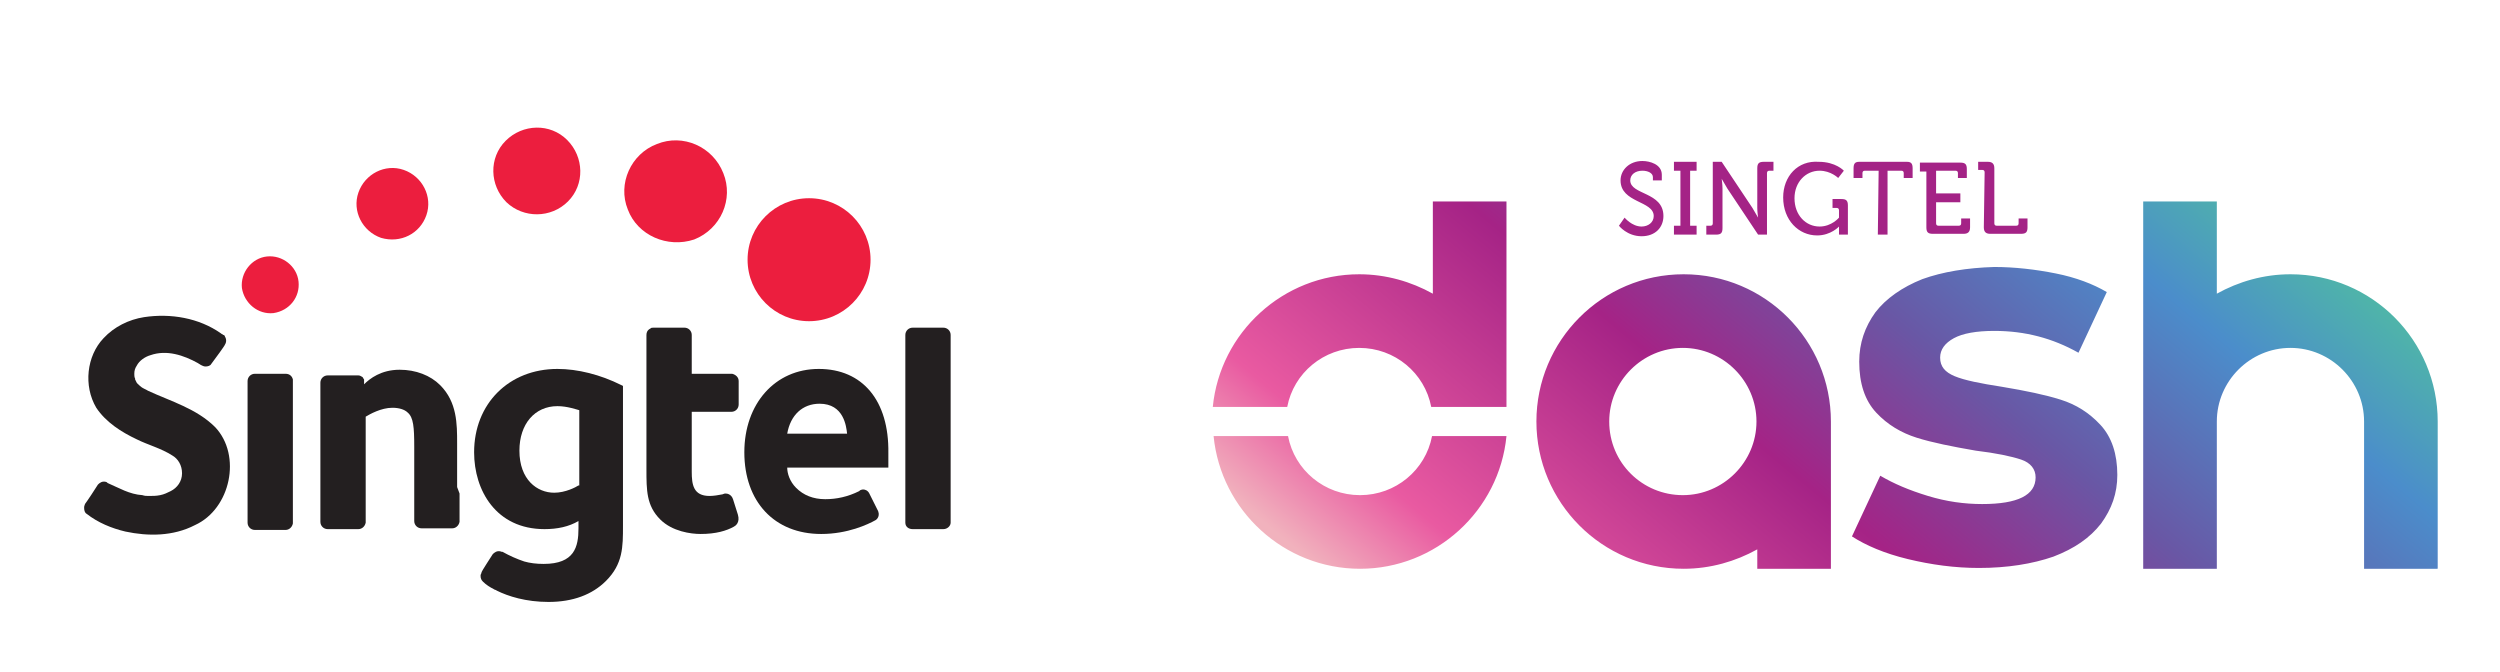 <?xml version="1.0" encoding="utf-8"?>
<!-- Generator: Adobe Illustrator 24.3.0, SVG Export Plug-In . SVG Version: 6.00 Build 0)  -->
<svg version="1.1" id="Layer_1" xmlns="http://www.w3.org/2000/svg" xmlns:xlink="http://www.w3.org/1999/xlink" x="0px" y="0px"
	 viewBox="0 0 309 83" style="enable-background:new 0 0 309 83;" xml:space="preserve">
<style type="text/css">
	.st0{display:none;}
	.st1{fill:#EC1E3E;}
	.st2{fill:#231F20;}
	.st3{fill:#A42386;}
	.st4{clip-path:url(#SVGID_2_);fill:url(#SVGID_3_);}
</style>
<g id="Other_parts_of_Japan" class="st0">
</g>
<g id="Tokyo_x2C__Haneda__x2B__Yokohama">
</g>
<g id="Layer_4">
</g>
<g id="Layer_2_1_">
	<g>
		<g>
			<path class="st1" d="M33.8,38.7c-1.9,0.2-3.6-1.2-3.9-3.1c-0.2-1.9,1.2-3.7,3.1-3.9c1.9-0.2,3.7,1.2,3.9,3.1
				C37.1,36.7,35.8,38.4,33.8,38.7"/>
			<path class="st1" d="M47.1,29.4c-2.3-0.8-3.6-3.3-2.8-5.6c0.8-2.3,3.3-3.6,5.6-2.8c2.3,0.8,3.6,3.3,2.8,5.6S49.5,30.1,47.1,29.4"
				/>
			<path class="st1" d="M62.6,25c-2.1-2.1-2.2-5.5-0.1-7.6c2.1-2.1,5.5-2.2,7.6-0.1c2.1,2.1,2.2,5.5,0.1,7.6
				C68.1,27,64.7,27,62.6,25"/>
			<path class="st1" d="M77.6,25.9c-1.3-3.2,0.4-6.9,3.6-8.1c3.2-1.3,6.9,0.3,8.2,3.6c1.3,3.2-0.3,6.9-3.6,8.2
				C82.5,30.7,78.8,29.1,77.6,25.9"/>
			<path class="st1" d="M92.4,32.1c0-4.2,3.4-7.6,7.6-7.6s7.6,3.4,7.6,7.6c0,4.2-3.4,7.6-7.6,7.6C95.8,39.7,92.4,36.3,92.4,32.1"/>
			<path class="st2" d="M117.5,41.4C117.5,41.4,117.5,41.4,117.5,41.4c0-0.5-0.4-0.9-0.9-0.9h-3.8c-0.5,0-0.9,0.4-0.9,0.9v0
				c0,0,0,23.2,0,23.2c0,0.5,0.4,0.8,0.9,0.8h3.8c0.5,0,0.9-0.4,0.9-0.8C117.5,64.6,117.5,41.4,117.5,41.4"/>
			<path class="st2" d="M101.2,45.6c-5.4,0-9.2,4.3-9.2,10.3C92,62,95.7,66,101.5,66c3.3,0,5.8-1.2,6.7-1.7c0.2-0.1,0.7-0.6,0.2-1.4
				l-0.9-1.8c-0.2-0.5-0.6-0.6-0.8-0.6c-0.1,0-0.2,0-0.4,0.1l-0.1,0.1c-1.4,0.7-2.8,1-4.2,1c-1.5,0-2.7-0.5-3.6-1.4
				c-0.8-0.8-1.1-1.8-1.1-2.5h12.5v-1.8C109.9,49.5,106.6,45.6,101.2,45.6 M97.3,53.6c0.4-2.3,1.9-3.7,4-3.7c3,0,3.3,2.8,3.4,3.7
				H97.3z"/>
			<path class="st2" d="M90.6,61.7c-0.2-0.6-0.7-0.7-0.9-0.7c-0.1,0-0.2,0-0.4,0.1c-0.5,0.1-1.1,0.2-1.6,0.2c-2,0-2.2-1.4-2.2-3
				v-7.4h4.9c0.5,0,0.9-0.4,0.9-0.9v-2.9c0-0.5-0.4-0.8-0.8-0.9c0,0,0,0-0.1,0h0l0,0h-4.9v-4.8c0-0.5-0.4-0.9-0.9-0.9h-3.8
				c-0.2,0-0.3,0-0.4,0.1c-0.4,0.2-0.5,0.5-0.5,0.8v0v0.8V58c0,2.6,0,4.5,1.7,6.2c1.5,1.5,3.8,1.8,5,1.8c1.9,0,3.2-0.4,4.1-0.9
				c0.2-0.1,0.8-0.5,0.5-1.5L90.6,61.7z"/>
			<path class="st2" d="M18.3,48.3c-0.3-0.2-0.7-0.3-1-0.6c-0.2-0.2-0.4-0.3-0.5-0.6c0,0-0.1-0.2-0.1-0.2c0,0,0-0.1,0-0.1
				c-0.1-0.2-0.1-0.4-0.1-0.6c0-0.4,0.1-0.7,0.3-1c0.3-0.6,1-1.1,1.7-1.3c2-0.7,4.1,0,5.9,1c0.1,0.1,0.2,0.1,0.3,0.2
				c0.2,0.1,0.4,0.2,0.6,0.2c0.3,0,0.6-0.1,0.7-0.3v0c0.6-0.8,1.7-2.3,1.7-2.4c0.2-0.3,0.2-0.7,0-1c0-0.1-0.1-0.2-0.2-0.2
				c-0.1-0.1-0.2-0.1-0.3-0.2c-2.7-1.9-6.2-2.5-9.5-2c-1.9,0.3-3.7,1.2-5,2.6c-2.1,2.2-2.5,5.9-0.9,8.6c1.2,1.8,3.1,3,5,3.9
				c1.4,0.7,3,1.1,4.4,2c0.7,0.4,1.2,1.2,1.2,2.2c0,1-0.6,1.8-1.4,2.2c-0.4,0.2-0.8,0.4-1.3,0.5c-0.5,0.1-0.9,0.1-1.4,0.1
				c-0.3,0-0.5,0-0.8-0.1c-1.6-0.1-2.9-0.9-4.3-1.5l-0.1-0.1c-0.2-0.1-0.5-0.1-0.7,0c-0.2,0.1-0.3,0.2-0.4,0.3
				c-0.1,0.2-1.5,2.3-1.6,2.4c0,0.1-0.1,0.2-0.1,0.4c0,0.1,0,0.1,0,0.1c0,0.3,0.1,0.6,0.3,0.7c1.4,1.1,3.1,1.8,4.8,2.2
				c2.8,0.6,5.9,0.6,8.6-0.8c4.4-2,5.8-8.6,2.5-12.1C24.3,50.5,21.1,49.6,18.3,48.3"/>
			<path class="st2" d="M68.9,45.6c-6,0-10.3,4.3-10.3,10.3c0,4.7,2.7,9.5,8.7,9.5c1.6,0,3-0.3,4.2-1v0.9c0,2.3-0.5,4.4-4.3,4.4
				c-0.9,0-1.7-0.1-2.4-0.3c-0.9-0.3-1.8-0.7-2.7-1.2l-0.1,0c-0.2-0.1-0.5-0.1-0.7,0c-0.2,0.1-0.3,0.2-0.4,0.3
				c-0.1,0.2-1.4,2.1-1.4,2.3c0,0.1-0.1,0.2-0.1,0.3c0,0,0,0.1,0,0.1c0,0.3,0.1,0.5,0.3,0.7c0.4,0.4,0.9,0.7,1.3,0.9
				c0.1,0.1,0.3,0.1,0.4,0.2c1.4,0.7,3.6,1.4,6.4,1.4c3,0,5.4-0.9,7.1-2.6C77,69.7,77,67.6,77,65V47.8v-0.1l-0.2-0.1
				C74.2,46.3,71.4,45.6,68.9,45.6 M71.5,60c-0.3,0.2-1.6,0.9-3,0.9c-2.1,0-4.3-1.6-4.3-5.2c0-3.3,1.9-5.5,4.7-5.5
				c1.2,0,2.3,0.4,2.7,0.5V60z"/>
			<path class="st2" d="M36.2,47c0,0,0-0.1,0-0.1c-0.1-0.4-0.4-0.7-0.9-0.7h-3.8c-0.5,0-0.9,0.4-0.9,0.9v17.5c0,0.5,0.4,0.9,0.9,0.9
				h3.8c0.4,0,0.8-0.3,0.9-0.8c0-0.1,0-0.1,0-0.1V47z"/>
			<path class="st2" d="M56.5,60.2v-2.7v-2.7c0-2.4,0-5.1-2.1-7.2c-1.2-1.2-3-1.9-5-1.9c-2.3,0-3.7,1.1-4.4,1.8v0v-0.3v0v0
				c0,0,0-0.1,0-0.1c0,0,0,0,0-0.1s0,0,0,0v0l0,0v0c0,0,0,0,0-0.1c0,0,0,0,0,0c-0.1-0.1-0.1-0.2-0.2-0.3c0,0,0,0,0,0c0,0,0,0,0,0
				l0,0l0,0c-0.2-0.1-0.3-0.2-0.5-0.2h-3.8c-0.5,0-0.9,0.4-0.9,0.9l0,0v0.8l0,0V61v3.5c0,0.5,0.4,0.9,0.9,0.9h3.8
				c0.4,0,0.8-0.3,0.9-0.8c0-0.1,0-0.1,0-0.1V61l0,0v-9.5c0.5-0.3,1.9-1.1,3.3-1.1c0.8,0,1.5,0.2,1.9,0.6c0.7,0.6,0.8,1.8,0.8,4.2
				v0.4v8.8c0,0.5,0.4,0.9,0.9,0.9h3.8c0.4,0,0.8-0.3,0.9-0.8c0-0.1,0-0.1,0-0.1V61v0v0L56.5,60.2L56.5,60.2z"/>
		</g>
		<g>
			<path class="st3" d="M200.8,26.9c0,0,0.9,1.1,2.1,1.1c0.8,0,1.5-0.5,1.5-1.3c0-1.9-4.1-1.6-4.1-4.4c0-1.3,1.1-2.4,2.7-2.4
				c0.9,0,2.4,0.4,2.4,1.7v0.7h-1.1v-0.4c0-0.5-0.6-0.8-1.3-0.8c-0.9,0-1.5,0.5-1.5,1.2c0,1.8,4.1,1.4,4.1,4.4c0,1.4-1,2.5-2.7,2.5
				c-1.8,0-2.8-1.3-2.8-1.3L200.8,26.9z M206.9,29h2.8v-1.1h-0.8v-6.8h0.8V20h-2.8v1.1h0.8v6.8h-0.8V29z M210.9,27.9h0.5
				c0.2,0,0.3-0.1,0.3-0.3V20h1.1l3.8,5.7c0.3,0.5,0.7,1.2,0.7,1.2h0c0,0-0.1-0.7-0.1-1.2v-4.9c0-0.6,0.2-0.8,0.8-0.8h1.2v1.1h-0.5
				c-0.2,0-0.3,0.1-0.3,0.3V29h-1.1l-3.8-5.7c-0.3-0.5-0.7-1.2-0.7-1.2h0c0,0,0.1,0.7,0.1,1.2v4.9c0,0.6-0.2,0.8-0.8,0.8h-1.2
				L210.9,27.9L210.9,27.9z M220.4,24.4c0,2.8,1.9,4.7,4.2,4.7c1.7,0,2.7-1.1,2.7-1.1h0c0,0,0,0.2,0,0.4V29h1.1v-3.6
				c0-0.6-0.2-0.8-0.8-0.8h-1.1v1.1h0.5c0.2,0,0.3,0.1,0.3,0.3v0.9c0,0-0.9,1.1-2.4,1.1c-1.7,0-3.1-1.4-3.1-3.5c0-2,1.4-3.4,3.1-3.4
				c1.4,0,2.3,0.9,2.3,0.9l0.7-0.9c0,0-1-1.1-3.1-1.1C222.2,19.8,220.4,21.8,220.4,24.4 M232.2,21.1h-1.7c-0.2,0-0.3,0.1-0.3,0.3
				v0.6h-1.1v-1.2c0-0.6,0.2-0.8,0.7-0.8h5.9c0.5,0,0.7,0.2,0.7,0.8v1.2h-1.1v-0.6c0-0.2-0.1-0.3-0.3-0.3h-1.7V29h-1.2L232.2,21.1
				L232.2,21.1z M238.1,28.1c0,0.6,0.2,0.8,0.8,0.8h3.8c0.5,0,0.8-0.2,0.8-0.8V27h-1.1v0.6c0,0.2-0.1,0.3-0.3,0.3h-2.5
				c-0.2,0-0.3-0.1-0.3-0.3V25h3v-1.1h-3v-2.8h2.4c0.2,0,0.3,0.1,0.3,0.3v0.6h1.1v-1.1c0-0.6-0.2-0.8-0.8-0.8h-5v1.1h0.8L238.1,28.1
				L238.1,28.1z M245.3,21.3c0-0.2-0.1-0.3-0.3-0.3h-0.5V20h1.2c0.5,0,0.8,0.2,0.8,0.8v6.8c0,0.2,0.1,0.3,0.3,0.3h2.4
				c0.2,0,0.3-0.1,0.3-0.3V27h1.1v1.1c0,0.6-0.2,0.8-0.8,0.8H246c-0.5,0-0.8-0.2-0.8-0.8L245.3,21.3L245.3,21.3z"/>
			<g>
				<g>
					<defs>
						<path id="SVGID_1_" d="M177,53.9c-0.8,4.2-4.5,7.3-8.9,7.3c-4.4,0-8.1-3.1-8.9-7.3h-9.2c0.9,9.2,8.7,16.4,18.1,16.4
							s17.2-7.2,18.1-16.4H177z M198.9,52.1c0-5,4.1-9.1,9.1-9.1c5,0,9.1,4.1,9.1,9.1s-4.1,9.1-9.1,9.1
							C203,61.2,198.9,57.2,198.9,52.1 M189.9,52.1c0,10,8.1,18.2,18.2,18.2c3.3,0,6.4-0.9,9.1-2.4v2.4h9.1V52.1
							c0-10-8.1-18.2-18.2-18.2S189.9,42.1,189.9,52.1 M237.6,34.5c-2.5,1-4.5,2.4-5.8,4.1c-1.3,1.8-2,3.8-2,6.1
							c0,2.7,0.7,4.8,2.1,6.3c1.4,1.5,3.1,2.5,5,3.1c1.9,0.6,4.4,1.1,7.3,1.6c2.5,0.3,4.4,0.7,5.6,1.1s1.8,1.2,1.8,2.2
							c0,2.2-2.2,3.3-6.6,3.3c-2.2,0-4.4-0.3-6.7-1c-2.3-0.7-4.2-1.5-5.9-2.5l-3.5,7.5c1.7,1.1,4,2.1,6.9,2.8
							c2.9,0.7,5.8,1.1,8.8,1.1c3.5,0,6.6-0.5,9.2-1.4c2.6-1,4.5-2.3,5.9-4.1c1.3-1.8,2-3.7,2-6c0-2.6-0.7-4.7-2.1-6.2
							c-1.4-1.5-3-2.5-4.9-3.1s-4.3-1.1-7.3-1.6c-2.6-0.4-4.6-0.8-5.8-1.3s-1.8-1.2-1.8-2.3c0-1,0.6-1.8,1.7-2.4s2.8-0.9,5-0.9
							c3.8,0,7.2,0.9,10.4,2.7l3.5-7.5c-1.7-1-3.8-1.8-6.3-2.3s-5.1-0.8-7.6-0.8C243.1,33.1,240.1,33.6,237.6,34.5 M177.1,24.9v11.4
							c-2.7-1.5-5.8-2.4-9.1-2.4c-9.4,0-17.2,7.2-18.1,16.4h9.2c0.8-4.2,4.5-7.3,8.9-7.3s8.1,3.1,8.9,7.3h9.3V24.9H177.1z
							 M264.9,24.9v45.4h9.1V52.1c0-5,4.1-9.1,9.1-9.1c5,0,9.1,4.1,9.1,9.1v18.2h9.1l0,0V52.1c0-10-8.1-18.2-18.2-18.2
							c-3.3,0-6.4,0.9-9.1,2.4V24.9H264.9z"/>
					</defs>
					<clipPath id="SVGID_2_">
						<use xlink:href="#SVGID_1_"  style="overflow:visible;"/>
					</clipPath>
					
						<linearGradient id="SVGID_3_" gradientUnits="userSpaceOnUse" x1="2076.661" y1="-5801.569" x2="2077.535" y2="-5801.569" gradientTransform="matrix(97.13 -115.755 -115.755 -97.13 -873080.25 -323022.969)">
						<stop  offset="0" style="stop-color:#F1B2BD"/>
						<stop  offset="5.000000e-02" style="stop-color:#F1B2BD"/>
						<stop  offset="0.15" style="stop-color:#E95AA1"/>
						<stop  offset="0.4" style="stop-color:#A52386"/>
						<stop  offset="0.57" style="stop-color:#6957A5"/>
						<stop  offset="0.75" style="stop-color:#4B8DCB"/>
						<stop  offset="0.9" style="stop-color:#50BFA0"/>
						<stop  offset="1" style="stop-color:#50BFA0"/>
					</linearGradient>
					<polygon class="st4" points="238.7,144.8 323.6,43.7 212.4,-49.6 127.6,51.5 					"/>
				</g>
			</g>
		</g>
	</g>
</g>
</svg>
